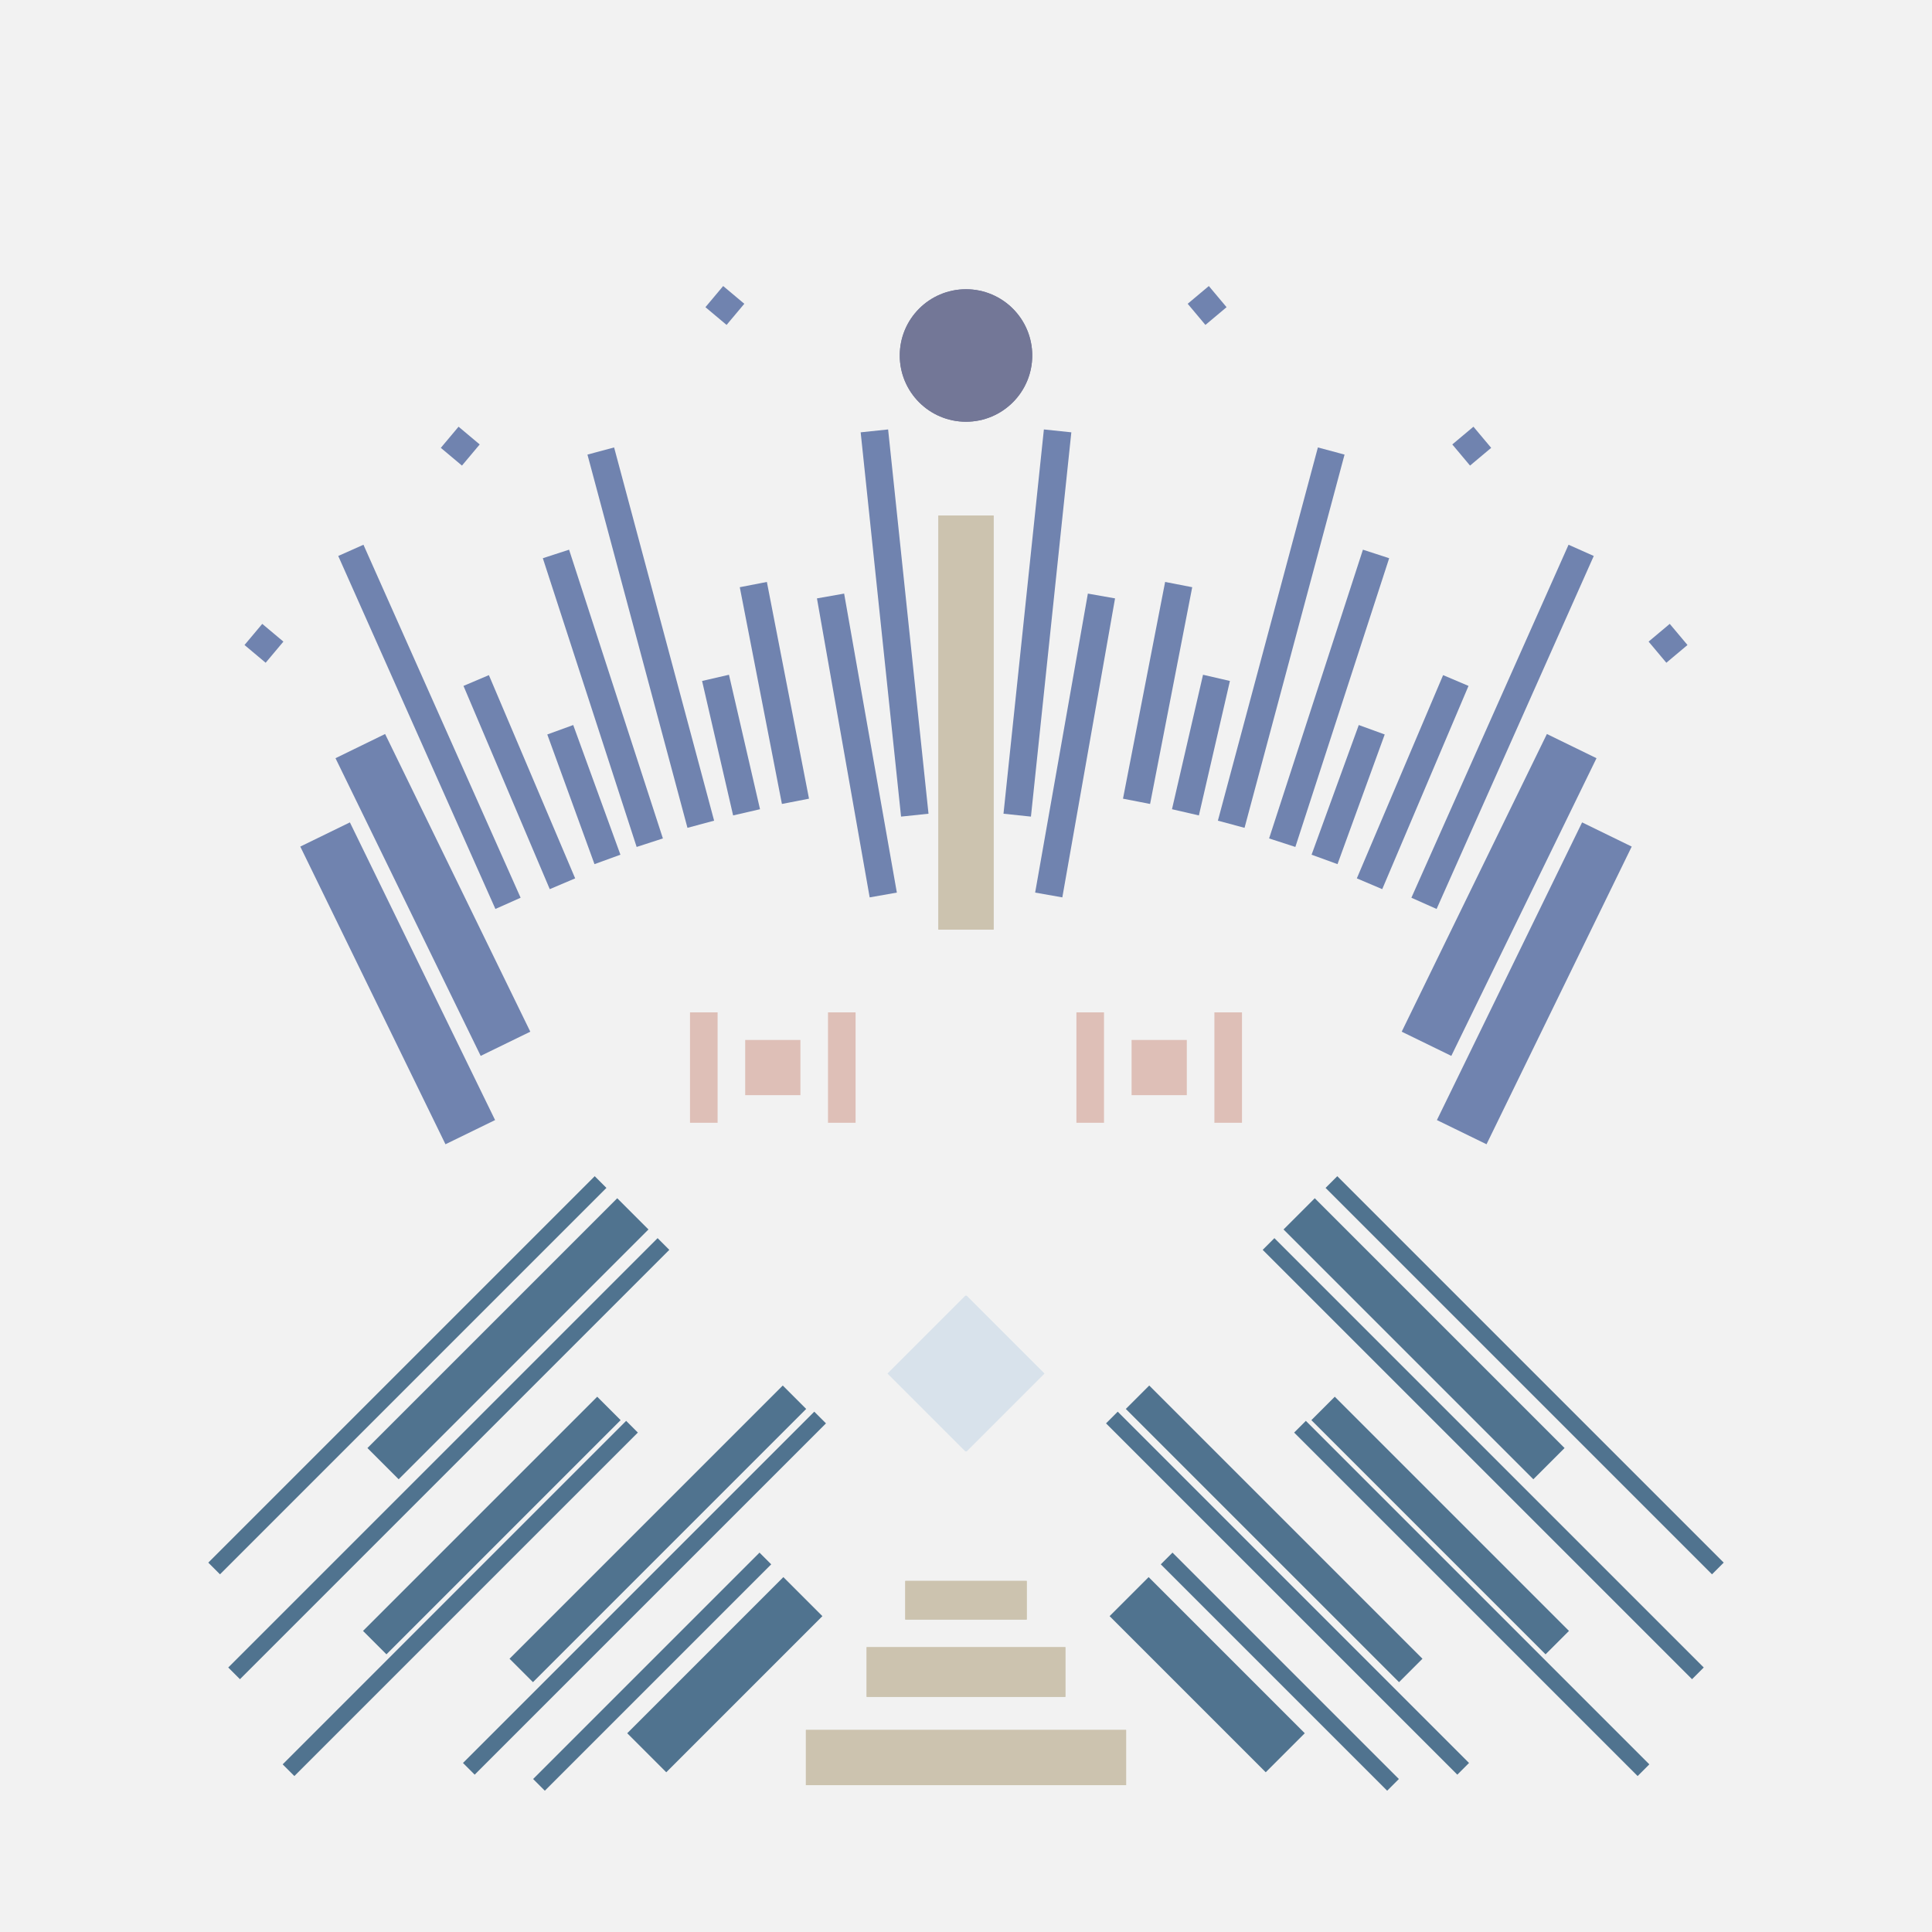<svg xmlns='http://www.w3.org/2000/svg' preserveAspectRatio='xMinYMin meet' viewBox='0 0 350 350'> <filter id='neon' y='-2' x='-1' width='350' height='350'><feDropShadow flood-color='#8A795D' dx='0' dy='6' flood-opacity='0.65' stdDeviation='2.5' result='shadow'/><feOffset in='StrokePaint' dx='0' dy='2.4' result='offStrPnt'/><feFlood flood-color='#4A4132' flood-opacity='2' result='flood1' /><feOffset in='SourceGraphic' dx='0' dy='2' result='offFlood'/><feOffset in='SourceGraphic' dx='0' dy='9' result='offShadow'/><feComposite in='flood1' in2='offFlood' operator='in'  result='cmpFlood' /><feComposite in='shadow' in2='offShadow' operator='in' result='cmpSha' /><feGaussianBlur in='offStrPnt' stdDeviation='1' result='bStrokeP'/><feGaussianBlur in='cmpFlood' stdDeviation='0.6' result='bFlood'/><feGaussianBlur in='cmpSha' stdDeviation='0.6' result='bShadow'/><feMerge><feMergeNode in='bStrokeP'/><feMergeNode in='bshadow'/><feMergeNode in='bFlood'/><feMergeNode in='SourceGraphic'/></feMerge></filter>  <rect width='100%'  height='100%' fill='#F2F2F2'/> <g filter='url(#neon)' ><rect x='146' y= '300' width='58 ' height=  '10 '  fill= '#CCC3AF' /><rect x='157' y= '285' width='36 ' height=  '9  '  fill= '#CCC3AF' /><rect x='164' y= '273' width='22 ' height=  '7  '  fill= '#CCC3AF' /><rect x='60 ' y= '225' width='64 ' height=  '8  '  fill= '#50738F' transform = '  translate( 319 , 326 ) rotate ( 135)'  /><rect x='112' y= '284' width='40 ' height=  '10 '  fill= '#50738F' transform = '  translate( 429 , 401 ) rotate ( 135)'  /><rect x='84 ' y= '261' width='70 ' height=  '6  '  fill= '#50738F' transform = '  translate( 390 , 367 ) rotate ( 135)'  /><rect x='59 ' y= '260' width='60 ' height=  '6  '  fill= '#50738F' transform = '  translate( 338 , 386 ) rotate ( 135)'  /><rect x='90 ' y= '288' width='58 ' height=  '3  '  fill= '#50738F' transform = '  translate( 407 , 410 ) rotate ( 135)'  /><rect x='72 ' y= '275' width='90 ' height=  '3  '  fill= '#50738F' transform = '  translate( 395 , 388 ) rotate ( 135)'  /><rect x='40 ' y= '276' width='88 ' height=  '3  '  fill= '#50738F' transform = '  translate( 339 , 413 ) rotate ( 135)'  /><rect x='26 ' y= '248' width='110' height=  '3  '  fill= '#50738F' transform = '  translate( 315 , 370 ) rotate ( 135)'  /><rect x='24 ' y= '235' width='99 ' height=  '3  '  fill= '#50738F' transform = '  translate( 293 , 351 ) rotate ( 135)'  /><rect x='146' y= '300' width='58 ' height=  '10 '  fill= '#CCC3AF' transform= 'scale(-1,1) translate(-350,0)'/><rect x='157' y= '285' width='36 ' height=  '9  '  fill= '#CCC3AF' transform= 'scale(-1,1) translate(-350,0)'/><rect x='164' y= '273' width='22 ' height=  '7  '  fill= '#CCC3AF' transform= 'scale(-1,1) translate(-350,0)'/><rect x='60 ' y= '225' width='64 ' height=  '8  '  fill= '#50738F' transform = ' scale(-1,1)  translate(-350,0) translate( 319 , 326 ) rotate ( 135)'  /><rect x='112' y= '284' width='40 ' height=  '10 '  fill= '#50738F' transform = ' scale(-1,1)  translate(-350,0) translate( 429 , 401 ) rotate ( 135)'  /><rect x='84 ' y= '261' width='70 ' height=  '6  '  fill= '#50738F' transform = ' scale(-1,1)  translate(-350,0) translate( 390 , 367 ) rotate ( 135)'  /><rect x='59 ' y= '260' width='60 ' height=  '6  '  fill= '#50738F' transform = ' scale(-1,1)  translate(-350,0) translate( 338 , 386 ) rotate ( 135)'  /><rect x='90 ' y= '288' width='58 ' height=  '3  '  fill= '#50738F' transform = ' scale(-1,1)  translate(-350,0) translate( 407 , 410 ) rotate ( 135)'  /><rect x='72 ' y= '275' width='90 ' height=  '3  '  fill= '#50738F' transform = ' scale(-1,1)  translate(-350,0) translate( 395 , 388 ) rotate ( 135)'  /><rect x='40 ' y= '276' width='88 ' height=  '3  '  fill= '#50738F' transform = ' scale(-1,1)  translate(-350,0) translate( 339 , 413 ) rotate ( 135)'  /><rect x='26 ' y= '248' width='110' height=  '3  '  fill= '#50738F' transform = ' scale(-1,1)  translate(-350,0) translate( 315 , 370 ) rotate ( 135)'  /><rect x='24 ' y= '235' width='99 ' height=  '3  '  fill= '#50738F' transform = ' scale(-1,1)  translate(-350,0) translate( 293 , 351 ) rotate ( 135)'  /><rect x='170' y= '80 ' width='10 ' height=  '75 '  fill= '#CCC3AF' /><rect x='160' y= '65 ' width='5  ' height=  '70 '  fill= '#7083AF' transform = '  translate( -10 , 17  ) rotate ( -6 )'  /><rect x='153' y= '94 ' width='5  ' height=  '55 '  fill= '#7083AF' transform = '  translate( -19 , 29  ) rotate ( -10)'  /><rect x='138' y= '92 ' width='5  ' height=  '40 '  fill= '#7083AF' transform = '  translate( -19 , 29  ) rotate ( -11)'  /><rect x='130' y= '109' width='5  ' height=  '25 '  fill= '#7083AF' transform = '  translate( -24 , 33  ) rotate ( -13)'  /><rect x='115' y= '67 ' width='5  ' height=  '70 '  fill= '#7083AF' transform = '  translate( -22 , 34  ) rotate ( -15)'  /><rect x='103' y= '118' width='5  ' height=  '25 '  fill= '#7083AF' transform = '  translate( -38 , 44  ) rotate ( -20)'  /><rect x='91 ' y= '108' width='5  ' height=  '40 '  fill= '#7083AF' transform = '  translate( -42 , 47  ) rotate ( -23)'  /><rect x='75 ' y= '83 ' width='5  ' height=  '70 '  fill= '#7083AF' transform = '  translate( -41 , 42  ) rotate ( -24)'  /><rect x='73 ' y= '119' width='10 ' height=  '60 '  fill= '#7083AF' transform = '  translate( -57 , 49  ) rotate ( -26)'  /><rect x='67 ' y= '135' width='10 ' height=  '60 '  fill= '#7083AF' transform = '  translate( -65 , 48  ) rotate ( -26)'  /><rect x='129' y= '39 ' width='5  ' height=  '5  '  fill= '#7083AF' transform = '  translate( 15  , 116 ) rotate ( -50)'  /><rect x='81 ' y= '65 ' width='5  ' height=  '5  '  fill= '#7083AF' transform = '  translate( -22 , 88  ) rotate ( -50)'  /><rect x='45 ' y= '101' width='5  ' height=  '5  '  fill= '#7083AF' transform = '  translate( -62 , 73  ) rotate ( -50)'  /><rect x='107' y= '86 ' width='5  ' height=  '55 '  fill= '#7083AF' transform = '  translate( -30 , 39  ) rotate ( -18)'  /><circle cx='175' cy='51 ' r ='12 '  fill= '#737797' /><rect x='170' y= '80 ' width='10 ' height=  '75 '  fill= '#CCC3AF' transform= 'scale(-1,1) translate(-350,0)'/><rect x='160' y= '65 ' width='5  ' height=  '70 '  fill= '#7083AF' transform = ' scale(-1,1)  translate(-350,0) translate( -10 , 17  ) rotate ( -6 )'  /><rect x='153' y= '94 ' width='5  ' height=  '55 '  fill= '#7083AF' transform = ' scale(-1,1)  translate(-350,0) translate( -19 , 29  ) rotate ( -10)'  /><rect x='138' y= '92 ' width='5  ' height=  '40 '  fill= '#7083AF' transform = ' scale(-1,1)  translate(-350,0) translate( -19 , 29  ) rotate ( -11)'  /><rect x='130' y= '109' width='5  ' height=  '25 '  fill= '#7083AF' transform = ' scale(-1,1)  translate(-350,0) translate( -24 , 33  ) rotate ( -13)'  /><rect x='115' y= '67 ' width='5  ' height=  '70 '  fill= '#7083AF' transform = ' scale(-1,1)  translate(-350,0) translate( -22 , 34  ) rotate ( -15)'  /><rect x='103' y= '118' width='5  ' height=  '25 '  fill= '#7083AF' transform = ' scale(-1,1)  translate(-350,0) translate( -38 , 44  ) rotate ( -20)'  /><rect x='91 ' y= '108' width='5  ' height=  '40 '  fill= '#7083AF' transform = ' scale(-1,1)  translate(-350,0) translate( -42 , 47  ) rotate ( -23)'  /><rect x='75 ' y= '83 ' width='5  ' height=  '70 '  fill= '#7083AF' transform = ' scale(-1,1)  translate(-350,0) translate( -41 , 42  ) rotate ( -24)'  /><rect x='73 ' y= '119' width='10 ' height=  '60 '  fill= '#7083AF' transform = ' scale(-1,1)  translate(-350,0) translate( -57 , 49  ) rotate ( -26)'  /><rect x='67 ' y= '135' width='10 ' height=  '60 '  fill= '#7083AF' transform = ' scale(-1,1)  translate(-350,0) translate( -65 , 48  ) rotate ( -26)'  /><rect x='129' y= '39 ' width='5  ' height=  '5  '  fill= '#7083AF' transform = ' scale(-1,1)  translate(-350,0) translate( 15  , 116 ) rotate ( -50)'  /><rect x='81 ' y= '65 ' width='5  ' height=  '5  '  fill= '#7083AF' transform = ' scale(-1,1)  translate(-350,0) translate( -22 , 88  ) rotate ( -50)'  /><rect x='45 ' y= '101' width='5  ' height=  '5  '  fill= '#7083AF' transform = ' scale(-1,1)  translate(-350,0) translate( -62 , 73  ) rotate ( -50)'  /><rect x='107' y= '86 ' width='5  ' height=  '55 '  fill= '#7083AF' transform = ' scale(-1,1)  translate(-350,0) translate( -30 , 39  ) rotate ( -18)'  /><circle cx='175' cy='51 ' r ='12 '  fill= '#737797' transform= 'scale(-1,1) translate(-350,0)'/><rect x='165' y= '225' width='20 ' height=  '20 '  fill= '#d8e2eb' transform = '  translate( -115   , 193 ) rotate ( -45)'  /><rect x='165' y= '225' width='20 ' height=  '20 '  fill= '#d8e2eb' transform = ' scale(-1,1)  translate(-350,0) translate( -115   , 193 ) rotate ( -45)'  /></g><g fill-opacity='0.85'><rect x='125' y= '170' width='5  ' height=  '20 '  fill= '#DBB6AD' filter='url(#neon)'  /><rect x='135' y= '175' width='10 ' height=  '10 '  fill= '#DBB6AD' filter='url(#neon)'  /><rect x='150' y= '170' width='5  ' height=  '20 '  fill= '#DBB6AD' filter='url(#neon)'  /><rect x='125' y= '170' width='5  ' height=  '20 '  fill= '#DBB6AD' filter='url(#neon)'  transform= 'scale(-1,1) translate(-350,0)'/><rect x='135' y= '175' width='10 ' height=  '10 '  fill= '#DBB6AD' filter='url(#neon)'  transform= 'scale(-1,1) translate(-350,0)'/><rect x='150' y= '170' width='5  ' height=  '20 '  fill= '#DBB6AD' filter='url(#neon)'  transform= 'scale(-1,1) translate(-350,0)'/></g></svg>